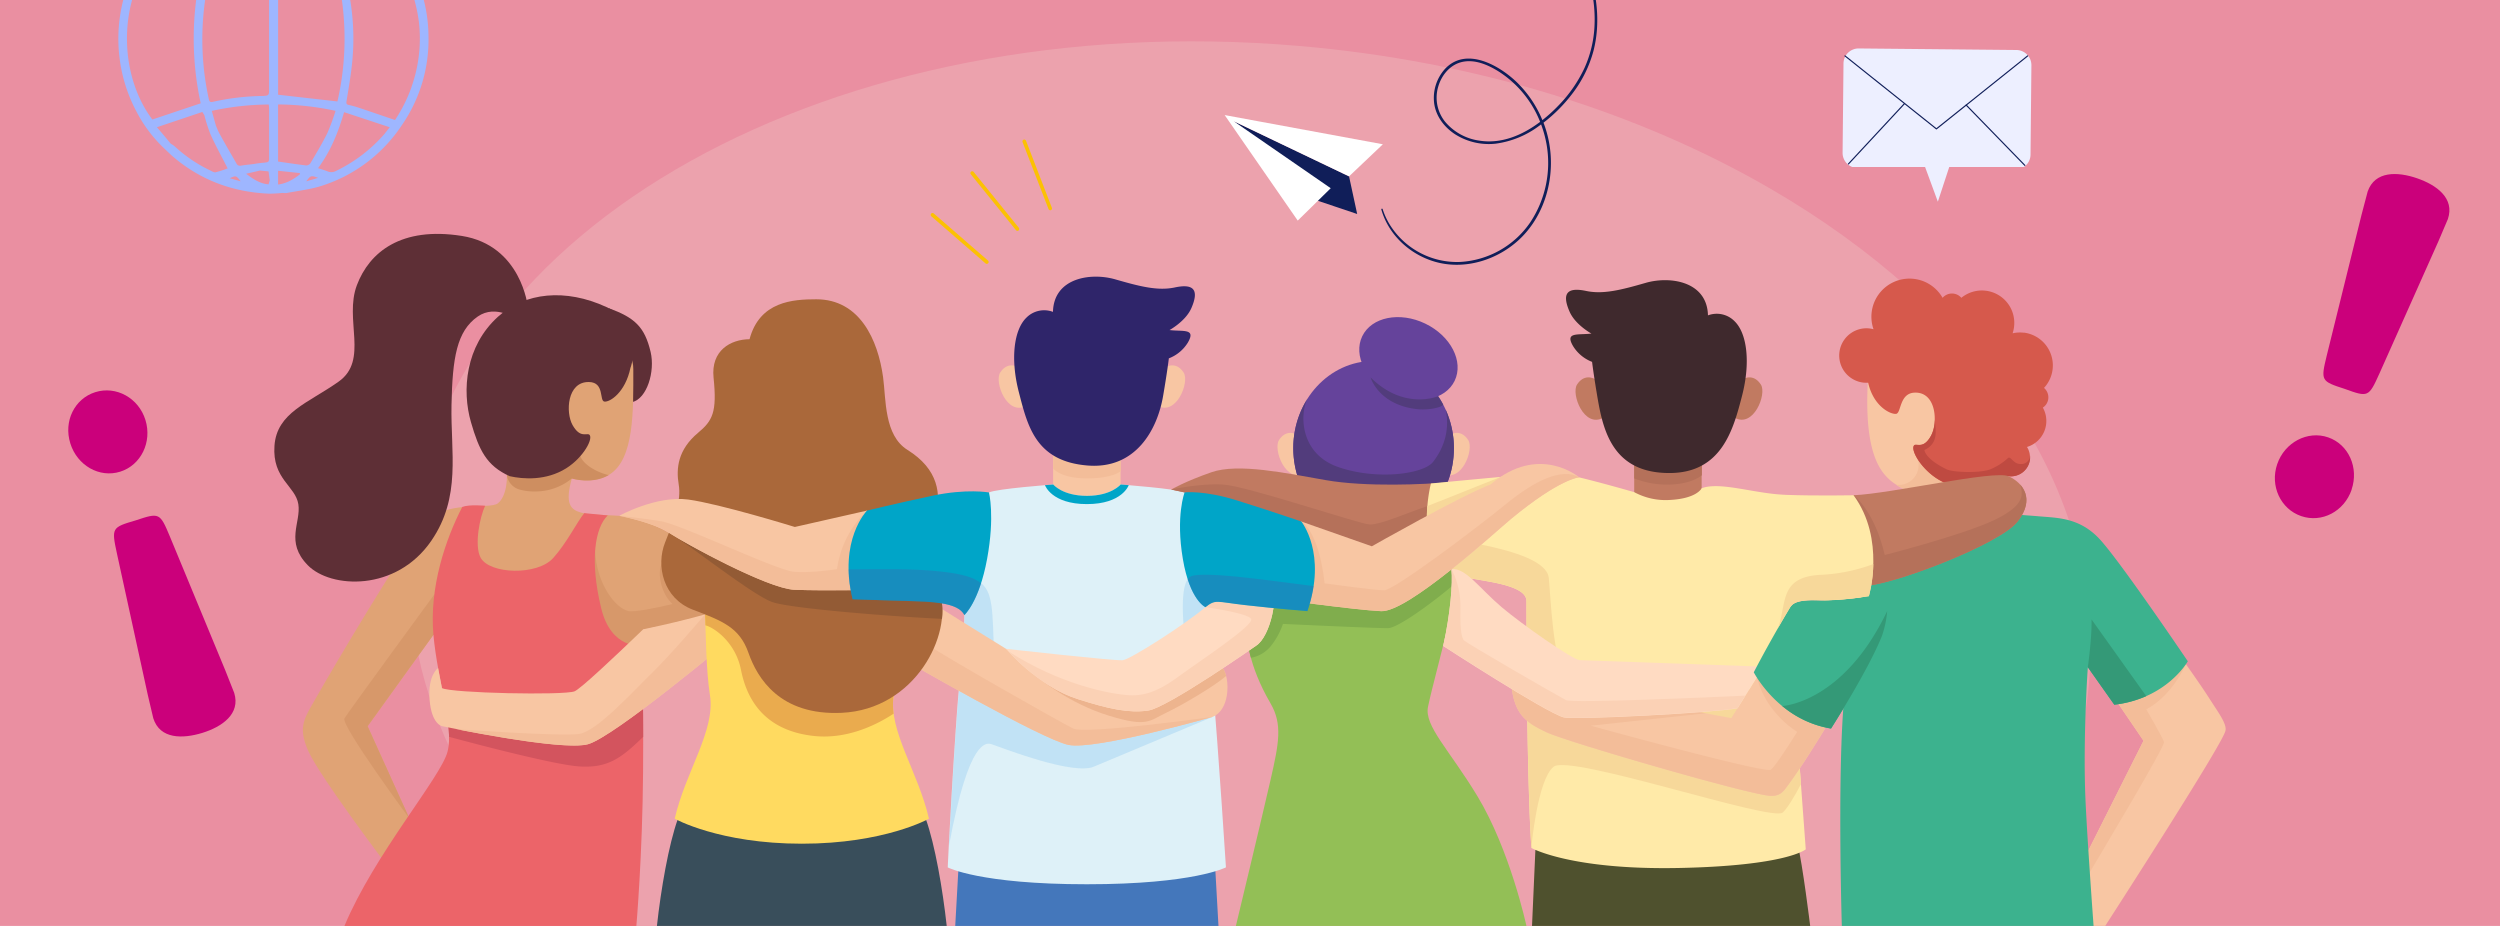 <svg id="Layer_2" data-name="Layer 2" xmlns="http://www.w3.org/2000/svg" xmlns:xlink="http://www.w3.org/1999/xlink" viewBox="0 0 1080 400"><defs><style>.cls-1{fill:#ea8fa1;}.cls-2{clip-path:url(#clip-path);}.cls-3{fill:#eca2ad;}.cls-4{fill:#9eb6ff;}.cls-5{fill:#101e59;}.cls-6{fill:#fff;}.cls-7{fill:#fcc103;}.cls-8{fill:#5e2f36;}.cls-9{fill:#4f512e;}.cls-10{fill:#f8c6a3;}.cls-11{fill:#f3bd99;}.cls-12{fill:#3cb28e;}.cls-13{fill:#d6594c;}.cls-14{fill:#bf4a41;}.cls-15{fill:#65439b;}.cls-16{fill:#523c7c;}.cls-17{fill:#394e5b;}.cls-18{fill:#47b;}.cls-19{fill:#c17a61;}.cls-20{fill:#e0a375;}.cls-21{fill:#d7986a;}.cls-22{fill:#ce8e60;}.cls-23{fill:#ec6469;}.cls-24{fill:#d3545e;}.cls-25{fill:#b5715a;}.cls-26{fill:#ffda60;}.cls-27{fill:#eaab4e;}.cls-28{fill:#def1f8;}.cls-29{fill:#90c8ee;}.cls-29,.cls-40{opacity:0.37;}.cls-30{fill:#edb48e;}.cls-31{fill:#aa683a;}.cls-32{fill:#935b35;}.cls-33{fill:#ffeaa8;}.cls-34{fill:#f7d89a;}.cls-35{fill:#93bf56;}.cls-36{fill:#80ad4d;}.cls-37{fill:#ffdbc2;}.cls-38{fill:#fbd1b5;}.cls-39{fill:#00a5c8;}.cls-40{fill:#3e65ae;}.cls-41{fill:#2f256a;}.cls-42{fill:#3f292d;}.cls-43{fill:#349977;}.cls-44{fill:#edefff;}.cls-45{fill:none;stroke:#101e59;stroke-linecap:round;stroke-linejoin:round;stroke-width:0.5px;}.cls-46{fill:#cb007b;}</style><clipPath id="clip-path"><rect class="cls-1" width="1080" height="400"/></clipPath></defs><rect class="cls-1" width="1080" height="400"/><g class="cls-2"><path class="cls-3" d="M177.5,233.19C188.93,98.37,360.48,2.84,560.69,19.81,637.84,26.34,708,48.64,764.41,81.28c90,52.07,145.11,130.48,138.09,213.34C891.07,429.44,719.52,525,519.31,508S166.08,368,177.5,233.19Z"/><path class="cls-4" d="M185.11,15.65A65.41,65.41,0,0,0,169.8-25.88a65.78,65.78,0,0,0-35.63-22.46A65.68,65.68,0,0,0,97.47-47,66.06,66.06,0,0,0,68-27.73,64.51,64.51,0,0,0,53.67-1.57a67,67,0,0,0-2.06,26.31A66.24,66.24,0,0,0,58.85,48a60,60,0,0,0,12.49,16.5c1.18,1.11,2.33,2.26,3.56,3.31C86.82,77.93,100.7,83,116.26,83.67a57.56,57.56,0,0,0,5.86-.34l-5.57-5.51c-.16.53-.31,1.06-.52,1.82-3.67-.29-6.61-2.22-9.71-4.58l6-1.39,3.7.38c.15,1.2.32,2.49.49,3.77l5.57,5.51a7.28,7.28,0,0,0,1.74.06c5.08-1,10.3-1.54,15.19-3.13a65.3,65.3,0,0,0,34.52-26.08A65,65,0,0,0,185.11,15.65Zm-69-62.06v6l-9.92-1A18.21,18.21,0,0,1,116.15-46.41ZM104.55-38c3.44.58,7,.77,10.42,1.21.46.06,1.21.65,1.21,1,.07,7.94.06,15.87.06,24a115.62,115.62,0,0,1-24.87-2.74c.94-2.73,1.8-5.3,2.71-7.85a55.32,55.32,0,0,1,7.74-14.45A2.4,2.4,0,0,1,104.55-38ZM104-45c-2.06,2.7-2.32,2.78-5.24,1.48ZM72.7-27.24A63.12,63.12,0,0,1,91.42-40.56a5.08,5.08,0,0,1,3-.13,36.59,36.59,0,0,1,4.14,1.32c-2.21,4-4.54,7.71-6.36,11.67s-3.1,8.12-4.77,12.58l-19.62-6.5C69.63-23.76,71.09-25.57,72.7-27.24Zm-7,8.87,21,7a131.66,131.66,0,0,0,0,56l-20.87,7C52.49,34.08,50,3.84,65.68-18.37ZM93.16,74.42c-.67.16-1.54-.39-2.26-.75A61.2,61.2,0,0,1,75.47,63.22a11.57,11.57,0,0,0-1.69-1.13c-1.15-1.38-2.28-2.76-3.43-4.13-.71-.84-1.44-1.67-2.55-3l19.6-6.59.88,1.37A68.19,68.19,0,0,0,91,58.2c2.24,4.91,4.85,9.64,7.35,14.55A49.76,49.76,0,0,1,93.16,74.42ZM99.23,77c2.68-1.24,2.83-1.19,4.73,1.32Zm15.25-6.75a45.79,45.79,0,0,0-4.93.62c-1.71.21-3.44.35-5.14.65-1,.18-1.71.09-2.22-.82-2.46-4.33-5-8.64-7.38-13-.59-1.06-1-2.21-1.5-3.32l-1.82-6.47a117.38,117.38,0,0,1,24.63-2.76c0,.62.12,1.13.12,1.63,0,7.22,0,14.45,0,21.67C116.28,69.83,115.81,70.16,114.48,70.2Zm-.37-28.8A104.94,104.94,0,0,0,91.92,44c-1.15.27-1.48-.11-1.72-1.22A120.33,120.33,0,0,1,88.45,1.21c.53-3.91,1.24-7.8,1.86-11.63l25.86,2.88c0,.33.06.9.06,1.47,0,15.11,0,30.22,0,45.33C116.28,41,115.74,41.38,114.11,41.4Zm30.77-81.95c8.31,4.1,15.74,9.35,21.66,16.56.51.62,1,1.27,1.8,2.37l-19.82,6.75c-2.43-8.93-5.65-17.06-11.17-24.35,2-.66,3.75-1.36,5.58-1.83A3.26,3.26,0,0,1,144.88-40.55Zm.9,84.33-25.64-2.91V-7.55l25.63-2.86A120.91,120.91,0,0,1,145.78,43.78Zm-8.34-87.25c-3,1.23-3,1.23-5.22-1.47Zm-17.31-2.89c3.76.43,6.66,2.25,9.4,4.93l-9.4,1Zm0,9.87c4.25-.56,8.39-1.15,12.54-1.62a2.08,2.08,0,0,1,1.47,1,98.46,98.46,0,0,1,6,10c1.77,3.71,2.93,7.71,4.35,11.58a13.4,13.4,0,0,1,.25,1.46l-24.63,2.77Zm0,116.21v-6l9.41,1,0,.56C126.83,77.43,123.91,79.23,120.15,79.72Zm0-9.94V45.12a119.8,119.8,0,0,1,24.83,2.77,95.14,95.14,0,0,1-3.55,9.62c-2.21,4.47-4.81,8.75-7.34,13.06a2.28,2.28,0,0,1-1.81.9C128.26,71,124.3,70.38,120.11,69.78Zm12.18,8.51c1.87-2.57,2.06-2.63,5.09-1.5Zm34.09-20.83a65.42,65.42,0,0,1-21.2,16.31,4.14,4.14,0,0,1-3.64.23c-1.28-.52-2.62-.89-4.17-1.4,5.43-7.27,8.69-15.38,11.26-24.19l19.71,6.52C167.49,56,167,56.78,166.38,57.46Zm11.34-19.78a65.75,65.75,0,0,1-7.09,14.12c-5.4-1.83-10.56-3.61-15.75-5.35a40.93,40.93,0,0,0-4.21-1.15c-1-.21-1.14-.6-1-1.58.86-5.35,1.82-10.69,2.37-16.08a102.74,102.74,0,0,0-.29-24.47c-.63-4.61-1.46-9.2-2.27-13.78-.19-1.11.41-1.22,1.2-1.47,5.45-1.69,10.87-3.43,16.3-5.17a5.62,5.62,0,0,0,1.61-.68c1.66-1.2,2.47-.2,3.24,1.13A67.92,67.92,0,0,1,181,9.78,62.45,62.45,0,0,1,177.72,37.68Z"/><polygon class="cls-5" points="582.79 76.19 586.3 92.45 569.34 86.74 532.91 52.34 582.79 76.19"/><polygon class="cls-6" points="582.79 76.19 597.4 62.33 529.05 49.71 560.62 95.3 574.87 81.31 532.91 52.34 582.79 76.19"/><path class="cls-5" d="M661-51.83c-2.56-2.74-5.23-5.36-7.88-8-.28-.28-.68.18-.41.46,10.56,10.51,20.69,22,27.66,35.26,5.73,10.9,9.11,23.22,8.44,35.6a49.57,49.57,0,0,1-4.31,17.87,58.58,58.58,0,0,1-11.19,16.17,66.84,66.84,0,0,1-7,6.36,48.44,48.44,0,0,0-10.68-16c-7.71-7.62-22.33-16-31.5-6a18.69,18.69,0,0,0-4.59,14.57c.7,5.79,4.49,10.66,9.33,13.72a27.18,27.18,0,0,0,17.24,3.89,40.21,40.21,0,0,0,18.64-7.58c.34-.24.68-.5,1-.75a48.57,48.57,0,0,1,2.31,8.33A46.38,46.38,0,0,1,661,96.16a39.34,39.34,0,0,1-30.2,17A34.26,34.26,0,0,1,601,98a30.28,30.28,0,0,1-3.7-7.66.29.29,0,0,0-.56.18c3.3,11.6,13.45,20.43,25.11,23.05,12.2,2.74,25.33-1.62,34.36-10S669.91,82.87,670,70.74A48.28,48.28,0,0,0,666.79,53,66.54,66.54,0,0,0,679.59,40a52.72,52.72,0,0,0,8.74-17.82c3.2-12.19,1.63-25.23-2.7-36.93C680.43-28.83,671.18-41,661-51.83ZM639,60.74a23.55,23.55,0,0,1-14.78-8.22,16.63,16.63,0,0,1-2.93-15c1.35-4.77,4.79-9.19,9.71-10.59,5.89-1.67,12.14,1.18,17,4.33a45.84,45.84,0,0,1,17.33,21.39C657.74,58.37,648.59,62.3,639,60.74Z"/></g><path class="cls-7" d="M440.15,99.41a.57.57,0,0,1-.13.14.8.8,0,0,1-1.13-.12L419.38,75.29a.81.81,0,0,1,.12-1.13.8.8,0,0,1,1.13.12l19.51,24.14A.8.8,0,0,1,440.15,99.41Z"/><path class="cls-7" d="M454.14,90.7a.56.56,0,0,1-.17.09.8.8,0,0,1-1-.46L441.74,61.38a.8.8,0,1,1,1.5-.58l11.19,29A.79.79,0,0,1,454.14,90.7Z"/><path class="cls-7" d="M427,113.55l-.11.16a.82.82,0,0,1-1.14.08L402.33,93.44a.8.8,0,0,1,1.05-1.22l23.44,20.35A.82.82,0,0,1,427,113.55Z"/><path class="cls-8" d="M273.15,173.71c6.29-1.51,9.93-13.14,7.92-21.66-2.58-10.93-6.94-14.84-18.15-18.94Z"/><path class="cls-9" d="M663.29,367.14,661.83,400H782s-3.27-26.68-5.46-35.52Z"/><path class="cls-10" d="M797,235.4a26.09,26.09,0,0,1,17-8c10.79-.71,12.05-.16,16.53-1.39s7.16-3.63,4-14.77a16.74,16.74,0,0,1-14.21-1.14c-7.11-4.21-15.14-11.86-13.43-45.2.91-17.7,34.49-34.31,51.34-21.15s17.64,34.49,12.9,44.76-7.11,11.68-8.16,17.16-.21,13.4,3.48,16.28,29.82,1.17,36.91,10.43c10,11.24,43.09,56.78,51,69.23,3.8,6,7.88,11.24,7,14.23-1.82,6.68-51.89,84.12-51.89,84.12h-8.2l-2-26.81L926,320l-27.27-40-94.5,9.64-.47-14.46s-14.63.09-21.47-1.12Z"/><path class="cls-11" d="M862.69,209.84a3.83,3.83,0,0,1-.23,1.16,7.61,7.61,0,0,1-4.92,5,23,23,0,0,1-6.94.91,24.76,24.76,0,0,1-15.93-5.59s-8.1,3.49-15.57-1.93a8.52,8.52,0,0,0,9.33-11c-1.2-4.3,34.26,11.44,34.26,11.44Z"/><path class="cls-11" d="M934.87,320.58c-.61-2-7.69-14.16-7.69-14.16,11.32-5.87,17.15-19.49,17.16-19.49h0l-10.47-7.22L902,284.77,926,320l-26.71,53.21.63,8.39C908.79,366.77,935.37,322.27,934.87,320.58Z"/><path class="cls-12" d="M834.25,224.2c7.75,2.5,25.19,3.8,32.25-2.21,0,0,9.16.62,14.45,1.07,8.09.69,17.2.61,25.69,9.41s38.5,53.21,38.5,53.21-9,16.09-31.76,18.76l-11.44-16.2s-2.18,30.82-1,57.53c.83,18.24,3.49,54.23,3.49,54.23H795.67s-2.83-92.57,3.24-112.4l10.36-59.39a95.52,95.52,0,0,1,11-1.1A54.59,54.59,0,0,0,834.25,224.2Z"/><path class="cls-13" d="M874.37,143.74a14.41,14.41,0,0,0-4.92.25,14.27,14.27,0,0,0,.6-2.64,14,14,0,0,0-22.75-12.69,5.33,5.33,0,0,0-8.1,0,16.46,16.46,0,0,0-29.84,13.57,11.63,11.63,0,0,0-1.58-.32,11.77,11.77,0,0,0-2.93,23.36,12.39,12.39,0,0,0,2.19.06c2.38,10.4,9.76,13.73,12.06,13.46s1.35-8.9,8-9.17c9.51-.38,10.12,13.15,7.08,18.61s-5.64,3.6-7.08,4c-2.23,1.42,2.31,9.91,9.84,14.65,8.62,5.41,18.5,4.75,24.44,3.4,1.5-.33,3.61-2,5.88-4.62l.4.07a8.28,8.28,0,0,0,8-12.64,11.74,11.74,0,0,0,6.85-17,5.3,5.3,0,0,0,2.34-3.77,5.36,5.36,0,0,0-1.84-4.74,14.28,14.28,0,0,0-8.71-23.89Z"/><path class="cls-14" d="M873,200.45c-3.52.07-4.3-3.83-5.67-2.46a25.8,25.8,0,0,1-7.16,4.6c-4.06,1.89-16.38,1.56-19.25.15-9.46-4.61-9.58-8.33-9.58-8.33,6.12-2.88,4.92-8.26,4.52-12.94a15.29,15.29,0,0,1-1.62,6.74c-3,5.47-5.64,3.6-7.08,4-2.23,1.42,2.31,9.91,9.84,14.65,8.62,5.41,18.5,4.75,24.44,3.4,1.5-.33,3.61-2,5.88-4.62l.4.07a8.28,8.28,0,0,0,9.25-7.19,8.17,8.17,0,0,0,0-1.85A3.73,3.73,0,0,1,873,200.45Z"/><path class="cls-10" d="M561.68,188.65c-2.69-2.15-6.45-2.69-9.14,1.44s3,19,11.3,14.35Z"/><path class="cls-10" d="M625.11,188.65c2.69-2.15,6.46-2.69,9.15,1.44s-3,19-11.3,14.35Z"/><ellipse class="cls-15" cx="593.4" cy="193.61" rx="34.69" ry="37.68"/><path class="cls-16" d="M628.09,193.61a40.26,40.26,0,0,0-3.59-16.7c1.24,5.37,1.27,14-5.39,22.6-4.08,5.31-24.33,8.06-41.06,2.23-16.36-5.71-16.7-22.57-13.19-29.56a39.81,39.81,0,0,0-6.16,21.43c0,20.81,15.54,37.68,34.7,37.68S628.09,214.42,628.09,193.61Z"/><ellipse class="cls-15" cx="608.45" cy="154.89" rx="16.74" ry="22.16" transform="translate(204.6 635.62) rotate(-64.25)"/><path class="cls-17" d="M283.79,400c1.7-15.56,5.06-35.2,9.07-46.29H399.92c4,11.09,7.36,30.73,9.06,46.29Z"/><polygon class="cls-18" points="523.95 356.69 415.08 356.69 412.66 400 526.38 400 523.95 356.69"/><path class="cls-10" d="M441.25,159.49c-2.7-2.16-6.46-2.7-9.15,1.43s3,19,11.3,14.35Z"/><path class="cls-10" d="M502.21,159.44c2.72-2.12,6.49-2.62,9.14,1.54s-3.26,19-11.46,14.23Z"/><rect class="cls-10" x="454.95" y="194.33" width="29.13" height="24.68"/><path class="cls-11" d="M455,197.47v4.93s3.07,4.27,14.57,4.27,14.57-3.16,14.57-3.16v-9.18H455Z"/><path class="cls-19" d="M690.44,164.67c-2.69-2.16-6.46-2.69-9.15,1.43s3.05,19,11.3,14.36Z"/><path class="cls-20" d="M289,230.16s-10.63-6.62-21.42-7.33-12.06-.15-16.53-1.39-7.17-3.63-4-14.77c0,0,8.78,2.68,15.92-1.48,11.16-6.5,10.62-28,10.62-45.74S240.16,126,223.31,139.19,205.67,173.68,210.4,184s7.11,11.68,8.17,17.16.2,13.39-3.49,16.27-22.52-1.84-31.53,8.69c-9.16,10.71-40.28,63.45-46.08,73.72s-9.21,13.69-4.21,24.75,32.91,47.92,32.91,47.92l12.11-15.77L158.8,313.75l28.44-39.5L277.39,285l.46-13.14s24.45-4.18,36.27-9Z"/><path class="cls-21" d="M307.68,254.5c-2.88,1-20.68-13.92-22-10.62-1.71,4.38,0,12.6,4.84,17.05-7.56,1.87-16.6,3.52-18.86,3.09-6-1.17-14-12.25-14.57-26l-12.55,31.55,3.42,12,29.41,3.5.46-13.14s24.45-4.18,36.27-9Z"/><path class="cls-22" d="M219,205.24a4.19,4.19,0,0,0,.22,1.16,7.65,7.65,0,0,0,4.93,5,22.93,22.93,0,0,0,6.93.91,24.74,24.74,0,0,0,15.94-5.6s8.82,2.73,15.92-1.48c-5.31-1.18-12.26-5.12-12.55-9.57S219,205.23,219,205.23Z"/><path class="cls-21" d="M187.64,256.77s-37.12,50.71-38.84,53.57,28.13,43.37,28.13,43.37l-18.13-40,28.44-39.5L202,276l2.91-9Z"/><path class="cls-23" d="M199.69,219c-7.19,13.91-14.3,34.71-12.45,55.24s9,39.5,6.08,50.55S161.7,369.09,148.8,400H274.91s2.63-30.44,2.9-66.51-.64-54.58-.64-54.58-13.11,1.82-17.46-16.19c-5-20.51-2.7-34.76,2.83-40.05l-10.14-1c-3.21,3.93-7.44,12.73-13.43,19.41-6.88,7.67-27.52,7-31.36-.2-2.81-5.25-.31-17.75,2-22.38C209.63,218.49,202.8,217.8,199.69,219Z"/><path class="cls-24" d="M277.72,300.33c-8.12,1.7-44.45,9.26-46,8.82s-30.16-2.9-39.27-3.67A78.37,78.37,0,0,1,194,318.31v0s44.29,12.08,56.37,12.8,17.86-3.38,27.48-12.8Q277.83,308,277.72,300.33Z"/><path class="cls-10" d="M314.12,262.87c-7.73,1.8-14,4.29-36.27,9-12.77,12.29-27.18,25.83-29.67,26.79-4.62,1.79-53.21.79-57.27-1.41l-1.66-8.63s-4.48,2.85-3.67,13.58S191,313.71,191,313.71s51.62,10.92,63,7.76,61.26-45,61.26-45Z"/><path class="cls-11" d="M314.35,265.61l-9.76-.2s-14.91,17.55-23,25.38-23.54,25-31.25,26.24S197.14,315,197.12,315c14,2.76,47.92,9,56.88,6.52,11.38-3.16,61.26-45,61.26-45Z"/><path class="cls-19" d="M751.57,164.63c2.72-2.13,6.49-2.62,9.14,1.53s-3.26,19-11.46,14.23Z"/><rect class="cls-19" x="705.98" y="199.51" width="29.13" height="24.68"/><path class="cls-25" d="M706,199.51v7.16a38.35,38.35,0,0,0,16.19,2.63c9.28-.47,13-4,13-4v-5.82Z"/><path class="cls-26" d="M304.59,265.41c.34,8.27.42,24.2,2.11,34.92,2.42,15.25-10.5,32.84-15.23,53.35,0,0,19.2,10.8,54.92,10.8s54.92-10.8,54.92-10.8c-4.73-20.51-17.65-38.1-15.24-53.35,1.69-10.72,2.89-26.54,3.23-34.8Z"/><path class="cls-27" d="M386.06,308.29a27.56,27.56,0,0,1,0-8c1.08-6.86,2-15.81,2.55-23.53-1-5.38-1.82-9.47-1.82-9.47l-2-1.81-80.21-.11c.06,1.39.11,3,.16,4.78h0c3.62.84,13,7.23,15.35,19.16,2,10,7.88,25.79,30.9,28.56C365.38,319.64,378.35,313.38,386.06,308.29Z"/><path class="cls-28" d="M529.61,374.7S515.85,382,469.51,382s-60.09-7.28-60.09-7.28.15-3.36.45-9.24c.52-10.38,1.53-28.63,3-50.1,0-.37.05-.75.09-1.13.11-1.71.23-3.43.36-5.18,0-.58.09-1.17.12-1.75,1.05-14.47,3-27.36,3.17-41.61.12-.86.24-1.71.35-2.56s.25-1.69.37-2.53c.36-2.52.74-5,1.1-7.45.2-1.27.4-2.53.6-3.77,3.19-20.12,6.54-35.76,8.2-36.63,3-1.63,27.72-3.45,27.72-3.45s4.05,4.92,14.56,4.92,14.57-4.92,14.57-4.92,24.69,1.82,27.73,3.45,8.88,42.53,11.92,80S529.61,374.7,529.61,374.7Z"/><path class="cls-29" d="M514.67,248.94C508.4,251.21,512,276.5,512,276.5l10.18-.93c-.95-9.5-2-18.81-3.14-27.23A15.51,15.51,0,0,0,514.67,248.94Z"/><path class="cls-29" d="M524,309.63s-42.58,17.88-51.5,21.59-38.25-7.65-44-9.67c-2.09-.72-9.93-3.35-18.54,43.91.52-10.38,1.53-28.63,3-50.1,0-.37.05-.75.09-1.13.11-1.71.23-3.43.36-5.18,0-.58.09-1.17.12-1.75,1.05-14.47,3-27.36,3.17-41.61.12-.86.24-1.71.35-2.56s.25-1.69.37-2.53c.36-2.52.74-5,1.1-7.45.21-1.27.4-2.53.6-3.77,6.35,2.27,8.21,5.84,9.16,12.09,1.39,9.15,1.13,37.48,1.13,37.48l42.87,17.86Z"/><path class="cls-10" d="M406.57,262.87s54.54,34.26,59.28,35.73,53.9-4.44,57.79-6.91l-.64-7.53s7.32,2,7.27,12.75-6.33,12.73-6.33,12.73-50.73,14.5-62.3,12.15-70.3-36.32-70.3-36.32Z"/><path class="cls-30" d="M523,284.16l.64,7.53c-3.89,2.47-53.06,8.37-57.79,6.91-1.3-.41-6.35-3.28-13-7.23l-7-.46c4,3,16.34,13.07,33.11,18.24s17.5,2.23,24.8-1.22c6.72-3.19,20.54-11.28,25.95-15.91C528,285.53,523,284.16,523,284.16Z"/><path class="cls-11" d="M463.59,314.71c-4.87-2.36-55.54-31-66.2-38.21l-6.05,9s58.73,34,70.3,36.32,62.3-12.15,62.3-12.15S469.06,317.37,463.59,314.71Z"/><path class="cls-31" d="M352.63,129.29c-10.08,0-24.46.88-28.83,17.25-8.21.07-16.75,4.9-15.54,16.63,1.56,15-.46,18.59-6.73,23.83-8.69,7.28-9.51,15.35-8.33,22.3s-1.79,14.78-5.87,25-.76,24.24,12,29.09,20.16,7.66,24,18.63,13.58,27.14,40.26,25.92c31.87-1.46,47.95-33.9,42.42-51.69-4.59-14.8-5.1-20.67-2-32.14,2.86-10.64,1.41-21.39-12-29.77-10.09-6.3-9.22-21.74-10.52-31.41C379.26,146.76,371.4,129.29,352.63,129.29Z"/><path class="cls-32" d="M291.47,226.58,289,230.16c9.1,5.33,36.43,27.23,44.84,30s50.12,6.08,73.1,7.19a28.72,28.72,0,0,0-.9-11.09c-2.24-7.23-3.5-12.33-3.86-17l-50-2.7Z"/><path class="cls-19" d="M625.94,208.28c-9.93,1-36,2.18-53.3-.88S534.87,200,523.36,204s-17.42,7.5-17.42,7.5l5.81,1.22s78,26.7,81.65,27.06S627,237.26,627,237.26Z"/><path class="cls-25" d="M593.4,239.77c3.34.33,28.07-2,32.8-2.44l-9.59-18.69c-9.19,3.08-20.36,8.1-24.87,7.94S538.4,209.82,528.2,209.3s-22.26,2.19-22.26,2.19l5.81,1.22S589.7,239.41,593.4,239.77Z"/><path class="cls-33" d="M771.19,213.75c-13.33-.49-28-5.81-36.07-2.83,0,0-2,4.45-13.71,5.06A28.58,28.58,0,0,1,706,212.62s-13.26-3.85-23.75-6.38c-9.48-2.29-14.66-1.81-25.8-.91-10.92.89-38.29,3.53-38.29,3.53s-7,26.44,7.05,39.49c0,0,14.18,2,21.77,3.64,9.9,2.2,12.46,4.92,12.46,7.71,0,6.5,0,73.83,2.11,106.61,0,0,16.9,9.59,63.69,8.66s54.85-8.06,54.85-8.06-7.15-96.06-7.2-101.15a6.44,6.44,0,0,1,.8-3.56"/><path class="cls-34" d="M671.17,331.22c7.07-5.64,94.38,24,99,19.78,2.06-1.9,5.11-7.05,7.85-12.26-.3-4.06-.62-8.37-.94-12.77-7.3,1.28-17.51,3.47-17.51,3.47l3.91-31.39s-81.32-.07-86.93-5.59-6.76-35.84-7.47-42.8-14.49-11.42-29.13-14.38L632.3,221.1l-15.21,11c1,5.91,3.37,11.83,8.1,16.22,0,0,14.18,2,21.77,3.64,9.9,2.2,12.46,4.92,12.46,7.71,0,6.5,0,73.83,2.11,106.61C661.53,366.31,664.1,336.86,671.17,331.22Z"/><path class="cls-34" d="M648.2,206.05l-31.59,12.59h0a54.25,54.25,0,0,0,.44,13.26c6.23.44,14.17.94,14.17.94l14.56-14.17,2.42-12.62Z"/><path class="cls-10" d="M374.53,220.58l-31.17,7.07s-32.38-10-46.07-11.85-29.75,7-29.75,7S282,225.56,289,230.16s42.56,24.08,54.14,24.61,41.6,0,41.6,0Z"/><path class="cls-11" d="M343.1,254.77c11.58.53,41.6,0,41.6,0l-10.17-34.19a42.84,42.84,0,0,0-12.93,25.27S350.66,247.64,343,247s-48.32-20.26-57.35-21.79-18.14-2.33-18.14-2.33S282,225.56,289,230.16,331.52,254.24,343.1,254.77Z"/><path class="cls-35" d="M538.9,275.26s-.06,11.37,10,28.65c5.21,9,3.58,17.18,0,32.9s-15,63.19-15,63.19H659.42s-7-32.68-21.26-56.2c-12.13-20-23-30.3-21.25-38.51,3.52-16.8,15.5-54.83,10.08-59.38L538.9,251Z"/><path class="cls-36" d="M548.88,279.25a31.39,31.39,0,0,0,5.35-9.72s39.31,1.86,45.34,1.84c4.56,0,21.11-12.48,28.78-19.09.11-3.17-.27-5.45-1.36-6.37L538.9,251v24.27a38.36,38.36,0,0,0,1.51,8.9A14.28,14.28,0,0,0,548.88,279.25Z"/><path class="cls-10" d="M804.15,287.94s-20.58,36.64-32.76,52.67c-2,2.71-3.85,3.27-6.44,3.22-8.27-.17-87.2-23.08-96.44-27.29-10.22-4.66-14.1-8.49-15.6-20.23S659.44,272,659.44,272l.09,15.79s17.88,7.68,26.73,10.11,61.66,12.34,61.66,12.34l22.46-36Z"/><path class="cls-11" d="M794,283.82l-23.6-9.57-11.44,18.34a38.24,38.24,0,0,0,8.14,15.4,40.37,40.37,0,0,0,9.28,8.16s-9,14.56-11.37,16.36-77.76-19-77.76-19l49.55-5.36c-15.13-2.87-43.83-8.39-50.52-10.23-8.85-2.43-26.73-10.11-26.73-10.11L659.44,272s-8,12.55-6.53,24.29,5.38,15.57,15.6,20.23c9.24,4.21,88.17,27.12,96.44,27.29,2.59.05,4.39-.51,6.44-3.22,9.49-12.49,24.09-37.51,30.06-47.94Z"/><path class="cls-37" d="M627,245.91c6-.9,12.24,8.36,21.72,16.39,8.55,7.24,30.56,22.72,33.74,22.88L761.82,288l-11.2,18c-10.79,2-70.88,5.14-75.13,3.93-8.06-2.3-52-30.83-52-30.83C626.46,265.46,627.71,252,627,245.91Z"/><path class="cls-12" d="M813,274.76c-5.87,14.81-22,40-22,40-22.87-3.76-33.37-24.33-33.37-24.33s4.18-8.14,10.41-19v0c1.66-2.9,3.46-6,5.38-9.17,1.37-2.21,5-3.14,11.9-2.92,9.92.31,22-1.75,22-1.75a57.63,57.63,0,0,0,1.92-13.85,75,75,0,0,1-22.57,4.64,30.45,30.45,0,0,0-4.9.57q1.22-1.86,2.45-3.68c9.41-13.91,17.87-18,25-17C817.34,237.92,816.94,264.73,813,274.76Z"/><path class="cls-37" d="M548.88,249.81c-6.83-1.16-18.65,4.46-28.13,12.49-8.55,7.24-32.67,22.77-35.85,22.93-4.37.2-50.26-4.92-50.26-4.92s13.55,16.12,30.83,21.66c13.66,4.37,22.21,6.17,30.5,5S542.56,279,542.56,279C548.88,275.09,553,256.43,548.88,249.81Z"/><path class="cls-38" d="M540.49,267.33c1.75,2.58-23.35,19-30.73,24.48s-14,9.05-22.14,8.52-29.44-4.5-52.07-19h0c3.3,3.63,15.26,15.93,29.92,20.63,13.66,4.37,22.21,6.17,30.5,5S542.56,279,542.56,279c6.32-3.91,10.39-22.57,6.32-29.19-6.83-1.16-18.65,4.46-28.13,12.49C520.75,262.3,538.75,264.74,540.49,267.33Z"/><path class="cls-10" d="M562.19,225.31,592.63,236s38.36-21.8,51.28-26.71c21-17.93,38.32-3.06,38.32-3.06s-8.32.43-29.51,18c-6.46,5.34-44.5,40.37-56.08,39.81s-47.76-5.61-47.76-5.61Z"/><path class="cls-11" d="M596.64,264c11.58.56,49.62-34.47,56.08-39.81,21.19-17.53,29.51-18,29.51-18-7.4-4.2-19.09,1.29-31.61,11.53S602.3,255,597.93,255s-25.69-3-25.69-3c-2.54-22.8-10-26.73-10-26.73L548.88,258.4S585.05,263.45,596.64,264Z"/><path class="cls-39" d="M511.75,212.71s8.47-1,22.83,3.54c15.36,4.81,27.61,9.06,27.61,9.06s11.21,13.8,2.6,38.7c0,0-12.95-1-26.94-2.61-12.65-1.44-12.6-2.6-17.1.9,0,0-6.72-2.87-9.75-20.78C507.83,222.86,511.75,212.71,511.75,212.71Z"/><path class="cls-40" d="M513.08,250.26c3.28,10.16,7.67,12,7.67,12,4.5-3.5,4.45-2.34,17.1-.9,14,1.59,26.94,2.61,26.94,2.61a59.66,59.66,0,0,0,2.69-10.8c-16.47-2-46.54-6.55-52.81-4.27A3.38,3.38,0,0,0,513.08,250.26Z"/><path class="cls-8" d="M261.12,173.49c2.33.28,9-3.88,11.24-14.6,0,0,7.17-18.18-10.43-26.27s-35.06-6.41-46.85,4.25c-14,12.7-15.62,31.71-11.62,45.52,3.51,12.13,6.74,18.82,16.71,23.32,5.94,1.34,15.81,2,24.43-3.41,7.54-4.74,12.07-13.23,9.85-14.65-1.44-.44-4,1.42-7.09-4s-2.43-18.83,7.09-18.62C261.28,165.15,258.8,173.22,261.12,173.49Z"/><path class="cls-8" d="M228,132.47S225.26,106,199.5,101.92c-26.18-4.15-39.93,7-45.32,21.26-5.62,14.85,5.26,32.37-7.89,41.68s-26.71,13.35-27.72,27.72,9.1,17.35,10.32,25.27-5.83,16.2,4.06,26.32,38.22,11.58,53.4-10.59c13-19,8.29-38.17,8.7-58.6s2.27-31.93,11.33-38.24c7.84-5.46,16.79,1.21,16.79,1.21Z"/><path class="cls-41" d="M454.88,134.73a10.78,10.78,0,0,0-11.48,2.51c-5.38,5.2-7,17.76-3.23,32.29s7.24,29.82,29.78,31.58c20.62,1.61,30-15.34,32.52-30.1,1.84-10.73,2.47-16.2,2.47-16.2a16.61,16.61,0,0,0,8.18-6.76c3.71-6.3-2-4.75-7.89-5.46,0,0,6.92-3.78,9.41-9.41,3.84-8.73.22-10.57-7.13-9s-15.13-.45-25.72-3.5S455.24,120,454.88,134.73Z"/><path class="cls-39" d="M451.42,209.58s2.78,8.19,18.1,8.19,18.1-8.19,18.1-8.19h0l-3.5-.28s-4,4.91-14.57,4.91S455,209.3,455,209.3l-3.52.28Z"/><path class="cls-39" d="M427.23,212.74s-9.65-1.73-24.36,1.4c-15.75,3.35-28.34,6.44-28.34,6.44s-12.44,12.69-6.2,38.29c0,0,12.42.48,26.49.83,13.32.33,19.66,1.94,21.8,6,0,0,6.36-5.59,9.8-24.21S427.23,212.74,427.23,212.74Z"/><path class="cls-40" d="M405.47,260.44c6.26.85,9.69,2.48,11.15,5.24,0,0,3.86-3.4,7.2-13.71-3-2.51-8-4-16.76-5-13-1.57-29-1-40.47-1,0,.87.06,1.77.12,2.68,0,.2,0,.4,0,.6.08.94.17,1.88.3,2.86v0c.13,1,.29,1.93.47,2.93,0,.25.09.5.14.75.19,1,.41,2.05.67,3.12,0,0,12.42.48,26.49.83,2.86.07,5.39.2,7.64.4C403.52,260.2,404.53,260.31,405.47,260.44Z"/><path class="cls-42" d="M737.84,136.24a10.77,10.77,0,0,1,11.48,2.52c5.38,5.2,7,17.76,3.23,32.29s-8.78,33.3-31.39,33.3c-23.64,0-28.37-17.07-30.91-31.82-1.84-10.73-2.47-16.2-2.47-16.2a16.67,16.67,0,0,1-8.18-6.76c-3.72-6.3,2-4.75,7.89-5.47,0,0-6.93-3.77-9.41-9.41-3.85-8.72-.23-10.56,7.13-9s15.13-.44,25.71-3.49S737.48,121.53,737.84,136.24Z"/><path class="cls-19" d="M800.74,213.94c15.94-.62,60.9-11,67-8.18s11.64,9.63,3.87,19.55-54.91,27.85-66.84,27.9Z"/><path class="cls-25" d="M871.59,225.31c5.44-6.95,4.34-12.36,1.11-16,1.16,4,2.51,8.68-10.8,15.17s-47.7,15.28-47.7,15.28c-4.35-19.09-13.46-25.86-13.46-25.86l4,39.27C816.68,253.16,863.83,235.23,871.59,225.31Z"/><path class="cls-33" d="M773.6,262c1.38-2.21,4.81-2.92,11.75-2.7,9.92.31,22-1.75,22-1.75s7.35-24.55-6.6-43.59c0,0-16.23.31-29.55-.19C771.19,213.75,752.16,244.07,773.6,262Z"/><path class="cls-34" d="M786.68,248.32a30.45,30.45,0,0,0-4.9.57c-12.77,2.59-10.14,12.91-13.71,22.48,1.66-2.9,3.46-6,5.38-9.17,1.37-2.21,5-3.14,11.9-2.92,9.92.31,22-1.75,22-1.75a57.63,57.63,0,0,0,1.92-13.85A75,75,0,0,1,786.68,248.32Z"/><path class="cls-38" d="M676.52,302.45c-3.15-1.61-43.54-24.84-44.22-25.95s-1.62-3.26-1.39-13.63-3.92-17-3.92-17c.72,6.12-.53,19.55-3.5,33.12,0,0,43.94,28.53,52,30.83,4.25,1.21,64.34-1.93,75.13-3.93l3.36-5.38C738.52,301.25,679.26,303.85,676.52,302.45Z"/><path class="cls-16" d="M621.26,171.16s-14.61,6.33-29.19-8.14c0,0,3.33,11.74,19.84,13.7,6.18.73,11.93-1.22,11.5-2A36.41,36.41,0,0,0,621.26,171.16Z"/><path class="cls-43" d="M769.94,305A44.4,44.4,0,0,0,791,314.72s16.08-25.15,22-40A43.39,43.39,0,0,0,815.26,264c-19,39.81-45.32,41-45.32,41Z"/><path class="cls-43" d="M903.54,267.58c.22,7.92-1.6,20.66-1.6,20.66l11.44,16.2a48.06,48.06,0,0,0,13.8-3.71Z"/><path class="cls-44" d="M871.12,21.6,803,20.93a6.54,6.54,0,0,0-6.61,6.48L796,66a6.52,6.52,0,0,0,4.14,6.13h31.49l5.52,15,4.93-15h32.24a6.51,6.51,0,0,0,2.87-5.33l.38-38.61A6.55,6.55,0,0,0,871.12,21.6Z"/><polyline class="cls-45" points="875.95 24.15 836.52 55.68 797.03 24.15"/><line class="cls-45" x1="822.72" y1="44.78" x2="798.52" y2="70.83"/><line class="cls-45" x1="849.39" y1="45.39" x2="874.72" y2="71.43"/><path class="cls-46" d="M1012.91,168c-10.28-3.33-10.4-3.49-7.74-14.47l15-60.69,2.66-10.09c3.13-9,12.94-8.63,21.34-5.74s16.37,8.62,13.31,17.64l-4.09,9.6-25.47,57.09c-4.65,10.3-4.85,10.34-15,6.66Zm3,43.54c-3.24,9.42-12.89,14.47-21.79,11.42s-13.59-13.07-10.36-22.47,13.13-14.61,22-11.55,13.35,13.15,10.11,22.6Z"/><path class="cls-46" d="M58.63,224.8c10.25-3.41,10.44-3.36,14.8,7.07l23.91,57.76,3.84,9.71C104,308.43,95.87,314,87.4,316.61s-18.3,2.76-21.18-6.32l-2.39-10.16L50.5,239.06c-2.37-11.05-2.24-11.21,8.13-14.26ZM30.38,191.53c-3-9.51,1.8-19.3,10.79-22.12s18.68,2.47,21.65,12-1.91,19.55-10.9,22.36-18.55-2.67-21.54-12.2Z"/></svg>